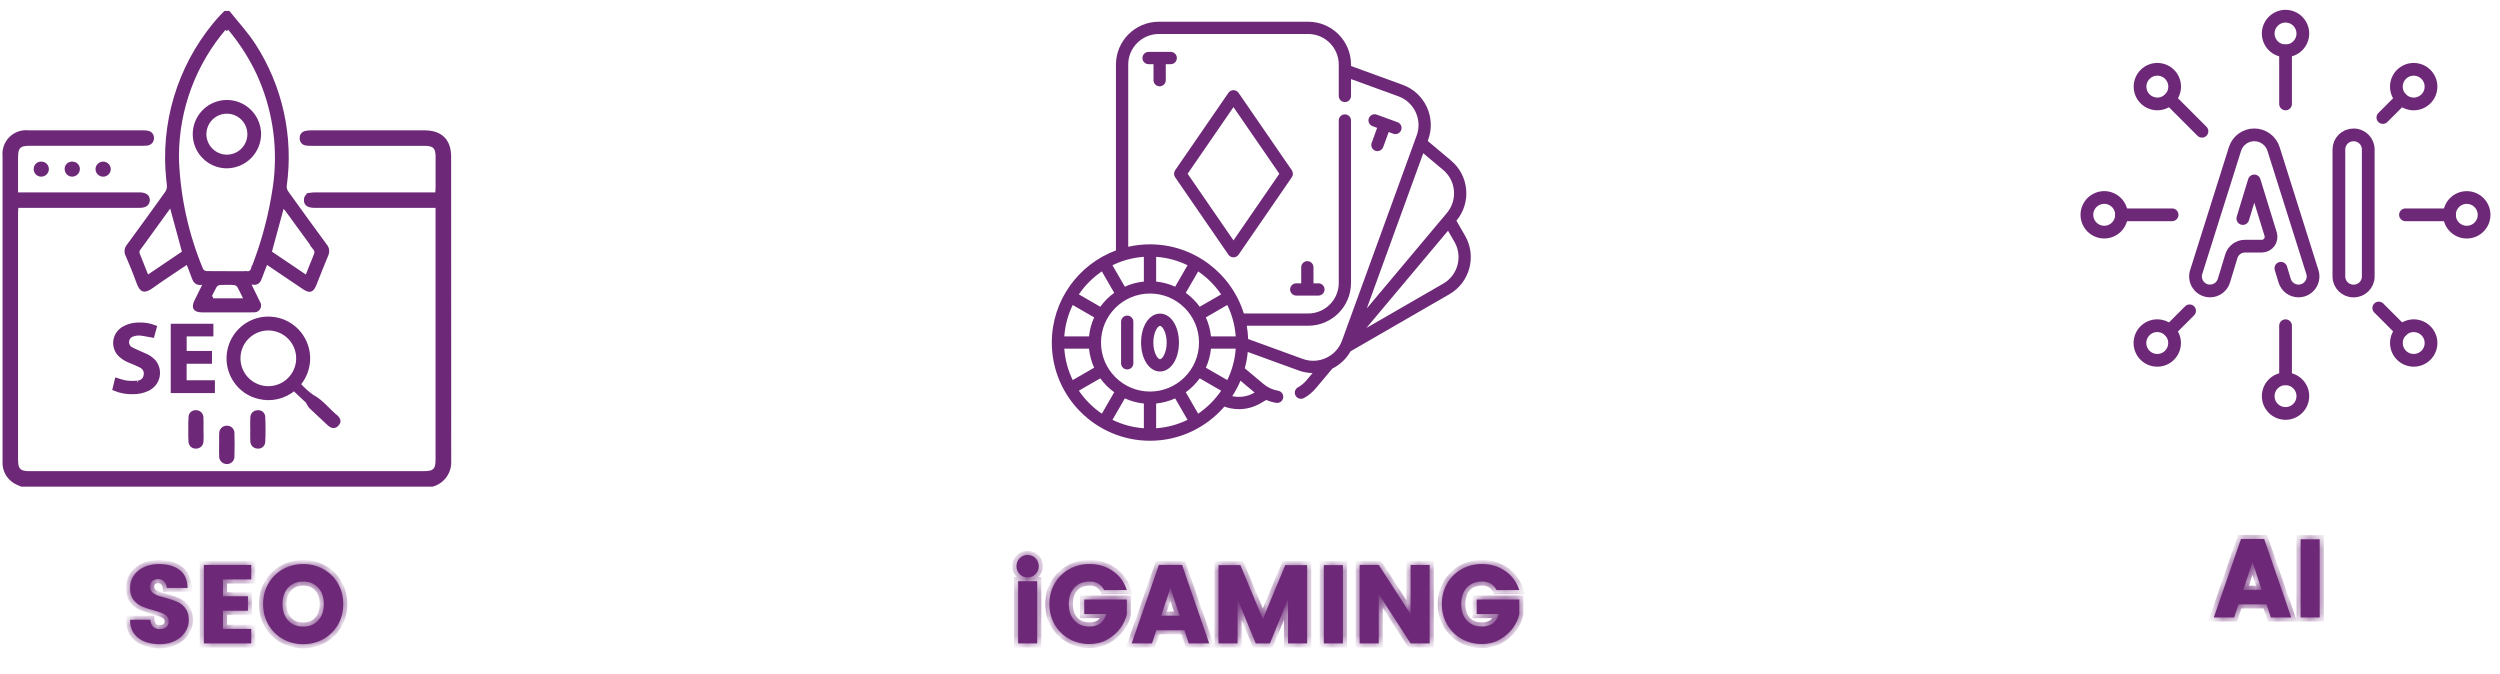 <svg width="230" height="62" viewBox="0 0 230 62" fill="none" xmlns="http://www.w3.org/2000/svg">
<path d="M134.788 21.688L133.99 20.305C134.66 19.501 134.979 18.485 134.888 17.442C134.796 16.394 134.302 15.445 133.496 14.769L131.352 12.969L131.395 12.85C131.755 11.861 131.708 10.792 131.264 9.838C130.819 8.885 130.03 8.162 129.041 7.802L124.294 6.074V5.939C124.294 3.767 122.527 2 120.356 2H106.606C104.434 2 102.667 3.767 102.667 5.939V23.039C99.225 24.316 96.766 27.633 96.766 31.514C96.766 36.495 100.819 40.549 105.801 40.549C108.532 40.549 110.984 39.33 112.642 37.408C113.076 37.565 113.528 37.643 113.98 37.643C114.66 37.643 115.339 37.466 115.947 37.114L116.497 36.796C116.787 36.92 117.091 37.01 117.404 37.062C117.435 37.067 117.466 37.069 117.496 37.069C117.768 37.069 118.007 36.873 118.053 36.596C118.104 36.289 117.895 35.998 117.587 35.947C117.095 35.866 116.63 35.652 116.244 35.329L114.52 33.882C114.652 33.396 114.745 32.895 114.794 32.38L119.475 34.084C119.898 34.238 120.331 34.313 120.757 34.32L120.202 34.982C119.979 35.248 119.714 35.467 119.413 35.633C119.14 35.785 119.042 36.129 119.193 36.401C119.296 36.587 119.489 36.692 119.688 36.692C119.78 36.692 119.874 36.669 119.961 36.621C120.383 36.387 120.755 36.08 121.067 35.708L122.581 33.904C123.269 33.56 123.859 33.017 124.252 32.319L133.347 27.068C135.227 25.982 135.873 23.568 134.788 21.688ZM132.77 15.634C133.345 16.116 133.698 16.793 133.763 17.541C133.828 18.288 133.599 19.016 133.116 19.59L125.745 28.375L130.94 14.099L132.77 15.634ZM112.911 34.967L110.939 33.829C111.185 33.285 111.349 32.697 111.41 32.078H113.686C113.613 33.108 113.342 34.083 112.911 34.967ZM105.235 37.123V39.399C104.206 39.326 103.231 39.055 102.347 38.624L103.485 36.652C104.029 36.898 104.617 37.062 105.235 37.123ZM106.365 37.123C106.983 37.062 107.572 36.898 108.115 36.653L109.253 38.624C108.37 39.055 107.394 39.326 106.365 39.399V37.123ZM105.801 36.022C103.314 36.022 101.292 34 101.292 31.514C101.292 29.027 103.314 27.005 105.801 27.005C108.287 27.005 110.309 29.027 110.309 31.514C110.309 34 108.287 36.022 105.801 36.022ZM100.191 30.949H97.915C97.989 29.92 98.259 28.944 98.69 28.061L100.662 29.199C100.416 29.742 100.253 30.331 100.191 30.949ZM100.191 32.078C100.253 32.696 100.416 33.285 100.662 33.828L98.69 34.966C98.259 34.083 97.989 33.107 97.916 32.078H100.191V32.078ZM111.41 30.949C111.348 30.331 111.185 29.742 110.939 29.198L112.911 28.06C113.342 28.944 113.613 29.919 113.686 30.949H111.41ZM110.373 28.221C110.018 27.729 109.585 27.296 109.092 26.941L110.231 24.969C111.062 25.534 111.78 26.252 112.345 27.083L110.373 28.221ZM108.115 26.375C107.572 26.129 106.983 25.966 106.365 25.904V23.628C107.394 23.701 108.37 23.972 109.253 24.403L108.115 26.375ZM105.235 25.904C104.617 25.966 104.029 26.129 103.485 26.375L102.347 24.403C103.231 23.972 104.206 23.702 105.235 23.628V25.904ZM101.37 24.97L102.508 26.941C102.016 27.296 101.583 27.729 101.228 28.221L99.256 27.083C99.821 26.252 100.539 25.534 101.37 24.97ZM99.256 35.944L101.228 34.806C101.583 35.298 102.016 35.731 102.508 36.086L101.37 38.058C100.539 37.493 99.821 36.775 99.256 35.944ZM110.231 38.058L109.092 36.087C109.585 35.731 110.018 35.298 110.373 34.806L112.345 35.944C111.78 36.775 111.062 37.493 110.231 38.058ZM115.422 36.113L115.382 36.136C114.765 36.493 114.047 36.597 113.367 36.445C113.66 35.997 113.914 35.523 114.125 35.025L115.422 36.113ZM119.861 33.023L114.829 31.191C114.814 30.776 114.772 30.368 114.703 29.968H120.356C122.527 29.968 124.294 28.202 124.294 26.03V11.087C124.294 10.775 124.041 10.522 123.73 10.522C123.418 10.522 123.165 10.775 123.165 11.087V26.03C123.165 27.579 121.905 28.839 120.356 28.839H114.431C113.289 25.159 109.852 22.479 105.8 22.479C105.112 22.479 104.442 22.556 103.797 22.703V5.939C103.797 4.39 105.057 3.129 106.606 3.129H120.356C121.905 3.129 123.165 4.39 123.165 5.939V8.827C123.165 9.139 123.418 9.392 123.73 9.392C124.041 9.392 124.294 9.139 124.294 8.827V7.276L128.655 8.863C129.36 9.12 129.923 9.636 130.24 10.316C130.557 10.996 130.59 11.758 130.334 12.464L123.463 31.343C122.933 32.798 121.317 33.552 119.861 33.023ZM132.783 26.09L125.711 30.172L133.218 21.226L133.81 22.252C134.584 23.594 134.123 25.315 132.783 26.09Z" fill="#6D2978"/>
<path d="M118.849 15.665L113.946 8.539C113.84 8.385 113.666 8.294 113.48 8.294C113.294 8.294 113.12 8.385 113.015 8.539L108.111 15.665C107.979 15.858 107.979 16.113 108.111 16.306L113.015 23.433C113.12 23.586 113.294 23.677 113.48 23.677C113.666 23.677 113.84 23.586 113.946 23.433L118.849 16.306C118.982 16.113 118.982 15.858 118.849 15.665ZM113.48 22.116L109.262 15.986L113.48 9.855L117.699 15.986L113.48 22.116Z" fill="#6D2978"/>
<path d="M128.572 11.242L127.614 10.894C127.614 10.894 127.614 10.894 127.614 10.893C127.614 10.893 127.614 10.893 127.614 10.893L126.656 10.545C126.363 10.438 126.039 10.589 125.933 10.883C125.826 11.176 125.977 11.5 126.27 11.606L126.697 11.762L126.193 13.146C126.086 13.44 126.238 13.764 126.531 13.87C126.594 13.893 126.66 13.905 126.724 13.905C126.954 13.905 127.171 13.762 127.254 13.533L127.759 12.148L128.186 12.303C128.249 12.326 128.315 12.338 128.379 12.338C128.609 12.338 128.826 12.195 128.909 11.966C129.016 11.673 128.865 11.349 128.572 11.242Z" fill="#6D2978"/>
<path d="M108.271 5.339C108.271 5.027 108.019 4.774 107.707 4.774H105.668C105.356 4.774 105.104 5.027 105.104 5.339C105.104 5.651 105.356 5.904 105.668 5.904H106.123V7.378C106.123 7.689 106.375 7.942 106.687 7.942C106.999 7.942 107.252 7.689 107.252 7.378V5.904H107.707C108.019 5.904 108.271 5.651 108.271 5.339Z" fill="#6D2978"/>
<path d="M121.294 26.064H120.84V24.59C120.84 24.278 120.587 24.025 120.275 24.025C119.963 24.025 119.711 24.278 119.711 24.59V26.064H119.256C118.944 26.064 118.691 26.317 118.691 26.628C118.691 26.94 118.944 27.193 119.256 27.193H121.294C121.606 27.193 121.859 26.94 121.859 26.628C121.859 26.317 121.606 26.064 121.294 26.064Z" fill="#6D2978"/>
<path d="M103.703 29.033C103.391 29.033 103.139 29.286 103.139 29.598V33.426C103.139 33.737 103.391 33.99 103.703 33.99C104.015 33.99 104.268 33.737 104.268 33.426V29.598C104.268 29.286 104.015 29.033 103.703 29.033Z" fill="#6D2978"/>
<path d="M106.721 28.852C105.728 28.852 104.979 29.997 104.979 31.515C104.979 33.032 105.728 34.177 106.721 34.177C107.714 34.177 108.463 33.032 108.463 31.515C108.463 29.997 107.714 28.852 106.721 28.852ZM106.721 33.048C106.51 33.048 106.108 32.451 106.108 31.515C106.108 30.579 106.51 29.982 106.721 29.982C106.931 29.982 107.334 30.579 107.334 31.515C107.334 32.451 106.931 33.048 106.721 33.048Z" fill="#6D2978"/>
<mask id="path-8-inside-1_9043_42936" fill="white">
<path d="M93.515 52.094C93.515 51.8 93.615 51.554 93.813 51.356C94.011 51.158 94.254 51.059 94.541 51.059C94.828 51.059 95.07 51.158 95.269 51.356C95.467 51.554 95.566 51.8 95.566 52.094C95.566 52.381 95.467 52.624 95.269 52.822C95.07 53.02 94.828 53.12 94.541 53.12C94.254 53.12 94.011 53.02 93.813 52.822C93.615 52.624 93.515 52.381 93.515 52.094ZM95.422 53.468V59.19H93.669V53.468H95.422ZM100.234 51.889C101.034 51.889 101.745 52.101 102.367 52.525C102.989 52.949 103.423 53.536 103.669 54.288H101.577C101.434 54.008 101.253 53.806 101.034 53.684C100.815 53.56 100.549 53.499 100.234 53.499C99.653 53.499 99.188 53.687 98.84 54.063C98.498 54.439 98.327 54.941 98.327 55.57C98.327 56.199 98.498 56.701 98.84 57.077C99.188 57.453 99.653 57.641 100.234 57.641C100.651 57.641 100.99 57.539 101.249 57.334C101.516 57.122 101.694 56.842 101.782 56.493H99.752V55.16H103.669V56.493C103.587 56.923 103.392 57.351 103.085 57.775C102.777 58.198 102.377 58.55 101.885 58.831C101.393 59.111 100.843 59.251 100.234 59.251C99.558 59.251 98.936 59.094 98.368 58.779C97.808 58.465 97.363 58.027 97.035 57.467C96.707 56.906 96.543 56.274 96.543 55.57C96.543 54.866 96.707 54.234 97.035 53.673C97.363 53.113 97.808 52.675 98.368 52.361C98.936 52.046 99.558 51.889 100.234 51.889ZM108.967 57.98H106.383L105.983 59.19H104.117L106.619 51.971H108.751L111.243 59.19H109.366L108.967 57.98ZM108.526 56.647L107.675 54.083L106.824 56.647H108.526ZM120.254 51.992V59.19H118.501V55.129L116.83 59.19H115.528L113.856 55.129V59.19H112.103V51.992H114.113L116.184 56.954L118.245 51.992H120.254ZM123.549 51.992V59.19H121.795V51.992H123.549ZM131.529 59.19H129.775L126.843 54.647V59.19H125.09V51.971H126.843L129.775 56.513V51.971H131.529V59.19ZM136.341 51.889C137.14 51.889 137.851 52.101 138.473 52.525C139.095 52.949 139.529 53.536 139.776 54.288H137.684C137.54 54.008 137.359 53.806 137.14 53.684C136.922 53.56 136.655 53.499 136.341 53.499C135.76 53.499 135.295 53.687 134.946 54.063C134.604 54.439 134.434 54.941 134.434 55.57C134.434 56.199 134.604 56.701 134.946 57.077C135.295 57.453 135.76 57.641 136.341 57.641C136.758 57.641 137.096 57.539 137.356 57.334C137.622 57.122 137.8 56.842 137.889 56.493H135.859V55.16H139.776V56.493C139.693 56.923 139.499 57.351 139.191 57.775C138.883 58.198 138.484 58.55 137.991 58.831C137.499 59.111 136.949 59.251 136.341 59.251C135.664 59.251 135.042 59.094 134.475 58.779C133.914 58.465 133.47 58.027 133.142 57.467C132.814 56.906 132.65 56.274 132.65 55.57C132.65 54.866 132.814 54.234 133.142 53.673C133.47 53.113 133.914 52.675 134.475 52.361C135.042 52.046 135.664 51.889 136.341 51.889Z"/>
</mask>
<path d="M93.515 52.094C93.515 51.8 93.615 51.554 93.813 51.356C94.011 51.158 94.254 51.059 94.541 51.059C94.828 51.059 95.07 51.158 95.269 51.356C95.467 51.554 95.566 51.8 95.566 52.094C95.566 52.381 95.467 52.624 95.269 52.822C95.07 53.02 94.828 53.12 94.541 53.12C94.254 53.12 94.011 53.02 93.813 52.822C93.615 52.624 93.515 52.381 93.515 52.094ZM95.422 53.468V59.19H93.669V53.468H95.422ZM100.234 51.889C101.034 51.889 101.745 52.101 102.367 52.525C102.989 52.949 103.423 53.536 103.669 54.288H101.577C101.434 54.008 101.253 53.806 101.034 53.684C100.815 53.56 100.549 53.499 100.234 53.499C99.653 53.499 99.188 53.687 98.84 54.063C98.498 54.439 98.327 54.941 98.327 55.57C98.327 56.199 98.498 56.701 98.84 57.077C99.188 57.453 99.653 57.641 100.234 57.641C100.651 57.641 100.99 57.539 101.249 57.334C101.516 57.122 101.694 56.842 101.782 56.493H99.752V55.16H103.669V56.493C103.587 56.923 103.392 57.351 103.085 57.775C102.777 58.198 102.377 58.55 101.885 58.831C101.393 59.111 100.843 59.251 100.234 59.251C99.558 59.251 98.936 59.094 98.368 58.779C97.808 58.465 97.363 58.027 97.035 57.467C96.707 56.906 96.543 56.274 96.543 55.57C96.543 54.866 96.707 54.234 97.035 53.673C97.363 53.113 97.808 52.675 98.368 52.361C98.936 52.046 99.558 51.889 100.234 51.889ZM108.967 57.98H106.383L105.983 59.19H104.117L106.619 51.971H108.751L111.243 59.19H109.366L108.967 57.98ZM108.526 56.647L107.675 54.083L106.824 56.647H108.526ZM120.254 51.992V59.19H118.501V55.129L116.83 59.19H115.528L113.856 55.129V59.19H112.103V51.992H114.113L116.184 56.954L118.245 51.992H120.254ZM123.549 51.992V59.19H121.795V51.992H123.549ZM131.529 59.19H129.775L126.843 54.647V59.19H125.09V51.971H126.843L129.775 56.513V51.971H131.529V59.19ZM136.341 51.889C137.14 51.889 137.851 52.101 138.473 52.525C139.095 52.949 139.529 53.536 139.776 54.288H137.684C137.54 54.008 137.359 53.806 137.14 53.684C136.922 53.56 136.655 53.499 136.341 53.499C135.76 53.499 135.295 53.687 134.946 54.063C134.604 54.439 134.434 54.941 134.434 55.57C134.434 56.199 134.604 56.701 134.946 57.077C135.295 57.453 135.76 57.641 136.341 57.641C136.758 57.641 137.096 57.539 137.356 57.334C137.622 57.122 137.8 56.842 137.889 56.493H135.859V55.16H139.776V56.493C139.693 56.923 139.499 57.351 139.191 57.775C138.883 58.198 138.484 58.55 137.991 58.831C137.499 59.111 136.949 59.251 136.341 59.251C135.664 59.251 135.042 59.094 134.475 58.779C133.914 58.465 133.47 58.027 133.142 57.467C132.814 56.906 132.65 56.274 132.65 55.57C132.65 54.866 132.814 54.234 133.142 53.673C133.47 53.113 133.914 52.675 134.475 52.361C135.042 52.046 135.664 51.889 136.341 51.889Z" fill="#6D2978"/>
<path d="M93.813 51.356L93.545 51.089L93.545 51.089L93.813 51.356ZM95.269 51.356L95.536 51.089L95.536 51.089L95.269 51.356ZM95.269 52.822L95.001 52.555L95.001 52.555L95.269 52.822ZM93.813 52.822L94.08 52.555L94.08 52.555L93.813 52.822ZM95.422 53.468H95.801V53.09H95.422V53.468ZM95.422 59.19V59.568H95.801V59.19H95.422ZM93.669 59.19H93.291V59.568H93.669V59.19ZM93.669 53.468V53.09H93.291V53.468H93.669ZM93.894 52.094C93.894 51.895 93.957 51.747 94.08 51.623L93.545 51.089C93.272 51.361 93.137 51.705 93.137 52.094H93.894ZM94.08 51.623C94.206 51.498 94.351 51.437 94.541 51.437V50.681C94.156 50.681 93.816 50.818 93.545 51.089L94.08 51.623ZM94.541 51.437C94.73 51.437 94.876 51.498 95.001 51.623L95.536 51.089C95.265 50.818 94.925 50.681 94.541 50.681V51.437ZM95.001 51.623C95.125 51.747 95.188 51.895 95.188 52.094H95.944C95.944 51.705 95.809 51.361 95.536 51.089L95.001 51.623ZM95.188 52.094C95.188 52.284 95.127 52.429 95.001 52.555L95.536 53.09C95.807 52.819 95.944 52.479 95.944 52.094H95.188ZM95.001 52.555C94.876 52.68 94.73 52.741 94.541 52.741V53.498C94.925 53.498 95.265 53.361 95.536 53.09L95.001 52.555ZM94.541 52.741C94.351 52.741 94.206 52.68 94.08 52.555L93.545 53.09C93.816 53.361 94.156 53.498 94.541 53.498V52.741ZM94.08 52.555C93.955 52.429 93.894 52.284 93.894 52.094H93.137C93.137 52.479 93.274 52.819 93.545 53.09L94.08 52.555ZM95.044 53.468V59.19H95.801V53.468H95.044ZM95.422 58.811H93.669V59.568H95.422V58.811ZM94.047 59.19V53.468H93.291V59.19H94.047ZM93.669 53.846H95.422V53.09H93.669V53.846ZM102.367 52.525L102.58 52.212V52.212L102.367 52.525ZM103.669 54.288V54.666H104.191L104.028 54.171L103.669 54.288ZM101.577 54.288L101.241 54.461L101.346 54.666H101.577V54.288ZM101.034 53.684L100.849 54.013L101.034 53.684ZM98.84 54.063L98.562 53.806L98.56 53.809L98.84 54.063ZM98.84 57.077L98.56 57.332L98.562 57.334L98.84 57.077ZM101.249 57.334L101.484 57.63L101.485 57.63L101.249 57.334ZM101.782 56.493L102.149 56.586L102.269 56.115H101.782V56.493ZM99.752 56.493H99.374V56.871H99.752V56.493ZM99.752 55.16V54.782H99.374V55.16H99.752ZM103.669 55.16H104.047V54.782H103.669V55.16ZM103.669 56.493L104.041 56.564L104.047 56.529V56.493H103.669ZM103.085 57.775L103.391 57.997H103.391L103.085 57.775ZM101.885 58.831L101.698 58.502L101.885 58.831ZM98.368 58.779L98.183 59.109L98.185 59.11L98.368 58.779ZM97.035 57.467L97.362 57.276L97.035 57.467ZM97.035 53.673L96.709 53.482V53.482L97.035 53.673ZM98.368 52.361L98.185 52.03L98.183 52.031L98.368 52.361ZM100.234 52.267C100.963 52.267 101.599 52.459 102.154 52.837L102.58 52.212C101.891 51.743 101.105 51.511 100.234 51.511V52.267ZM102.154 52.837C102.703 53.212 103.088 53.729 103.31 54.406L104.028 54.171C103.758 53.344 103.275 52.686 102.58 52.212L102.154 52.837ZM103.669 53.91H101.577V54.666H103.669V53.91ZM101.914 54.116C101.745 53.786 101.518 53.522 101.219 53.354L100.849 54.013C100.988 54.091 101.123 54.23 101.241 54.461L101.914 54.116ZM101.219 53.354C100.931 53.192 100.597 53.121 100.234 53.121V53.877C100.5 53.877 100.699 53.929 100.849 54.013L101.219 53.354ZM100.234 53.121C99.564 53.121 98.993 53.342 98.562 53.806L99.117 54.32C99.384 54.032 99.743 53.877 100.234 53.877V53.121ZM98.56 53.809C98.141 54.27 97.949 54.87 97.949 55.57H98.705C98.705 55.012 98.855 54.608 99.12 54.317L98.56 53.809ZM97.949 55.57C97.949 56.27 98.141 56.871 98.56 57.332L99.12 56.823C98.855 56.532 98.705 56.128 98.705 55.57H97.949ZM98.562 57.334C98.993 57.798 99.564 58.019 100.234 58.019V57.263C99.743 57.263 99.384 57.108 99.117 56.82L98.562 57.334ZM100.234 58.019C100.714 58.019 101.141 57.901 101.484 57.63L101.015 57.037C100.838 57.177 100.589 57.263 100.234 57.263V58.019ZM101.485 57.63C101.82 57.363 102.041 57.01 102.149 56.586L101.416 56.4C101.346 56.673 101.212 56.88 101.014 57.038L101.485 57.63ZM101.782 56.115H99.752V56.871H101.782V56.115ZM100.13 56.493V55.16H99.374V56.493H100.13ZM99.752 55.538H103.669V54.782H99.752V55.538ZM103.291 55.16V56.493H104.047V55.16H103.291ZM103.298 56.422C103.228 56.788 103.06 57.165 102.779 57.552L103.391 57.997C103.725 57.536 103.946 57.059 104.041 56.564L103.298 56.422ZM102.779 57.552C102.505 57.929 102.147 58.246 101.698 58.502L102.072 59.159C102.607 58.855 103.049 58.467 103.391 57.997L102.779 57.552ZM101.698 58.502C101.267 58.747 100.782 58.873 100.234 58.873V59.629C100.903 59.629 101.519 59.474 102.072 59.159L101.698 58.502ZM100.234 58.873C99.619 58.873 99.06 58.731 98.552 58.449L98.185 59.11C98.811 59.457 99.496 59.629 100.234 59.629V58.873ZM98.553 58.45C98.052 58.168 97.656 57.779 97.362 57.276L96.709 57.658C97.071 58.276 97.563 58.761 98.183 59.109L98.553 58.45ZM97.362 57.276C97.07 56.778 96.921 56.213 96.921 55.57H96.165C96.165 56.335 96.344 57.035 96.709 57.658L97.362 57.276ZM96.921 55.57C96.921 54.927 97.07 54.362 97.362 53.864L96.709 53.482C96.344 54.105 96.165 54.805 96.165 55.57H96.921ZM97.362 53.864C97.656 53.361 98.052 52.972 98.553 52.691L98.183 52.031C97.563 52.379 97.071 52.864 96.709 53.482L97.362 53.864ZM98.552 52.692C99.06 52.41 99.619 52.267 100.234 52.267V51.511C99.496 51.511 98.811 51.683 98.185 52.03L98.552 52.692ZM108.967 57.98L109.326 57.861L109.24 57.602H108.967V57.98ZM106.383 57.98V57.602H106.11L106.024 57.861L106.383 57.98ZM105.983 59.19V59.568H106.256L106.342 59.308L105.983 59.19ZM104.117 59.19L103.76 59.066L103.586 59.568H104.117V59.19ZM106.619 51.971V51.593H106.349L106.261 51.847L106.619 51.971ZM108.751 51.971L109.109 51.848L109.021 51.593H108.751V51.971ZM111.243 59.19V59.568H111.773L111.6 59.066L111.243 59.19ZM109.366 59.19L109.007 59.308L109.093 59.568H109.366V59.19ZM108.526 56.647V57.025H109.05L108.885 56.528L108.526 56.647ZM107.675 54.083L108.034 53.964L107.675 52.883L107.316 53.964L107.675 54.083ZM106.824 56.647L106.465 56.528L106.3 57.025H106.824V56.647ZM108.967 57.602H106.383V58.358H108.967V57.602ZM106.024 57.861L105.624 59.071L106.342 59.308L106.742 58.098L106.024 57.861ZM105.983 58.811H104.117V59.568H105.983V58.811ZM104.474 59.313L106.976 52.095L106.261 51.847L103.76 59.066L104.474 59.313ZM106.619 52.349H108.751V51.593H106.619V52.349ZM108.394 52.095L110.885 59.313L111.6 59.066L109.109 51.848L108.394 52.095ZM111.243 58.811H109.366V59.568H111.243V58.811ZM109.725 59.071L109.326 57.861L108.608 58.098L109.007 59.308L109.725 59.071ZM108.885 56.528L108.034 53.964L107.316 54.203L108.167 56.766L108.885 56.528ZM107.316 53.964L106.465 56.528L107.183 56.766L108.034 54.203L107.316 53.964ZM106.824 57.025H108.526V56.269H106.824V57.025ZM120.254 51.992H120.632V51.614H120.254V51.992ZM120.254 59.19V59.568H120.632V59.19H120.254ZM118.501 59.19H118.123V59.568H118.501V59.19ZM118.501 55.129H118.879L118.151 54.985L118.501 55.129ZM116.83 59.19V59.568H117.083L117.179 59.333L116.83 59.19ZM115.528 59.19L115.178 59.333L115.274 59.568H115.528V59.19ZM113.856 55.129L114.206 54.985L113.478 55.129H113.856ZM113.856 59.19V59.568H114.234V59.19H113.856ZM112.103 59.19H111.725V59.568H112.103V59.19ZM112.103 51.992V51.614H111.725V51.992H112.103ZM114.113 51.992L114.462 51.846L114.364 51.614H114.113V51.992ZM116.184 56.954L115.835 57.1L116.185 57.938L116.533 57.099L116.184 56.954ZM118.245 51.992V51.614H117.992L117.895 51.847L118.245 51.992ZM119.876 51.992V59.19H120.632V51.992H119.876ZM120.254 58.811H118.501V59.568H120.254V58.811ZM118.879 59.19V55.129H118.123V59.19H118.879ZM118.151 54.985L116.48 59.045L117.179 59.333L118.851 55.273L118.151 54.985ZM116.83 58.811H115.528V59.568H116.83V58.811ZM115.877 59.045L114.206 54.985L113.507 55.273L115.178 59.333L115.877 59.045ZM113.478 55.129V59.19H114.234V55.129H113.478ZM113.856 58.811H112.103V59.568H113.856V58.811ZM112.481 59.19V51.992H111.725V59.19H112.481ZM112.103 52.37H114.113V51.614H112.103V52.37ZM113.764 52.137L115.835 57.1L116.533 56.809L114.462 51.846L113.764 52.137ZM116.533 57.099L118.594 52.137L117.895 51.847L115.835 56.809L116.533 57.099ZM118.245 52.37H120.254V51.614H118.245V52.37ZM123.549 51.992H123.927V51.614H123.549V51.992ZM123.549 59.19V59.568H123.927V59.19H123.549ZM121.795 59.19H121.417V59.568H121.795V59.19ZM121.795 51.992V51.614H121.417V51.992H121.795ZM123.171 51.992V59.19H123.927V51.992H123.171ZM123.549 58.811H121.795V59.568H123.549V58.811ZM122.174 59.19V51.992H121.417V59.19H122.174ZM121.795 52.37H123.549V51.614H121.795V52.37ZM131.529 59.19V59.568H131.907V59.19H131.529ZM129.775 59.19L129.458 59.395L129.569 59.568H129.775V59.19ZM126.843 54.647L127.161 54.442L126.465 53.364V54.647H126.843ZM126.843 59.19V59.568H127.221V59.19H126.843ZM125.09 59.19H124.712V59.568H125.09V59.19ZM125.09 51.971V51.593H124.712V51.971H125.09ZM126.843 51.971L127.161 51.766L127.049 51.593H126.843V51.971ZM129.775 56.513L129.458 56.718L130.153 57.796V56.513H129.775ZM129.775 51.971V51.593H129.397V51.971H129.775ZM131.529 51.971H131.907V51.593H131.529V51.971ZM131.529 58.811H129.775V59.568H131.529V58.811ZM130.093 58.984L127.161 54.442L126.525 54.852L129.458 59.395L130.093 58.984ZM126.465 54.647V59.19H127.221V54.647H126.465ZM126.843 58.811H125.09V59.568H126.843V58.811ZM125.468 59.19V51.971H124.712V59.19H125.468ZM125.09 52.349H126.843V51.593H125.09V52.349ZM126.525 52.176L129.458 56.718L130.093 56.308L127.161 51.766L126.525 52.176ZM130.153 56.513V51.971H129.397V56.513H130.153ZM129.775 52.349H131.529V51.593H129.775V52.349ZM131.151 51.971V59.19H131.907V51.971H131.151ZM138.473 52.525L138.686 52.212V52.212L138.473 52.525ZM139.776 54.288V54.666H140.297L140.135 54.171L139.776 54.288ZM137.684 54.288L137.347 54.461L137.453 54.666H137.684V54.288ZM137.14 53.684L136.955 54.013L137.14 53.684ZM134.946 54.063L134.669 53.806L134.666 53.809L134.946 54.063ZM134.946 57.077L134.666 57.332L134.669 57.334L134.946 57.077ZM137.356 57.334L137.59 57.63L137.591 57.63L137.356 57.334ZM137.889 56.493L138.255 56.586L138.376 56.115H137.889V56.493ZM135.859 56.493H135.481V56.871H135.859V56.493ZM135.859 55.16V54.782H135.481V55.16H135.859ZM139.776 55.16H140.154V54.782H139.776V55.16ZM139.776 56.493L140.147 56.564L140.154 56.529V56.493H139.776ZM139.191 57.775L139.497 57.997L139.191 57.775ZM137.991 58.831L137.804 58.502L137.991 58.831ZM134.475 58.779L134.29 59.109L134.291 59.11L134.475 58.779ZM133.142 57.467L133.468 57.276L133.142 57.467ZM133.142 53.673L132.815 53.482V53.482L133.142 53.673ZM134.475 52.361L134.291 52.03L134.29 52.031L134.475 52.361ZM136.341 52.267C137.069 52.267 137.705 52.459 138.26 52.837L138.686 52.212C137.997 51.743 137.211 51.511 136.341 51.511V52.267ZM138.26 52.837C138.81 53.212 139.195 53.729 139.416 54.406L140.135 54.171C139.864 53.344 139.381 52.686 138.686 52.212L138.26 52.837ZM139.776 53.91H137.684V54.666H139.776V53.91ZM138.02 54.116C137.852 53.786 137.624 53.522 137.326 53.354L136.955 54.013C137.094 54.091 137.229 54.23 137.347 54.461L138.02 54.116ZM137.326 53.354C137.038 53.192 136.704 53.121 136.341 53.121V53.877C136.606 53.877 136.806 53.929 136.955 54.013L137.326 53.354ZM136.341 53.121C135.67 53.121 135.099 53.342 134.669 53.806L135.224 54.32C135.491 54.032 135.849 53.877 136.341 53.877V53.121ZM134.666 53.809C134.247 54.27 134.055 54.87 134.055 55.57H134.812C134.812 55.012 134.962 54.608 135.226 54.317L134.666 53.809ZM134.055 55.57C134.055 56.27 134.247 56.871 134.666 57.332L135.226 56.823C134.962 56.532 134.812 56.128 134.812 55.57H134.055ZM134.669 57.334C135.099 57.798 135.67 58.019 136.341 58.019V57.263C135.849 57.263 135.491 57.108 135.224 56.82L134.669 57.334ZM136.341 58.019C136.82 58.019 137.248 57.901 137.59 57.63L137.121 57.037C136.944 57.177 136.695 57.263 136.341 57.263V58.019ZM137.591 57.63C137.926 57.363 138.147 57.01 138.255 56.586L137.523 56.4C137.453 56.673 137.319 56.88 137.12 57.038L137.591 57.63ZM137.889 56.115H135.859V56.871H137.889V56.115ZM136.237 56.493V55.16H135.481V56.493H136.237ZM135.859 55.538H139.776V54.782H135.859V55.538ZM139.397 55.16V56.493H140.154V55.16H139.397ZM139.404 56.422C139.334 56.788 139.166 57.165 138.885 57.552L139.497 57.997C139.831 57.536 140.053 57.059 140.147 56.564L139.404 56.422ZM138.885 57.552C138.612 57.929 138.254 58.246 137.804 58.502L138.179 59.159C138.714 58.855 139.155 58.467 139.497 57.997L138.885 57.552ZM137.804 58.502C137.373 58.747 136.888 58.873 136.341 58.873V59.629C137.01 59.629 137.625 59.474 138.179 59.159L137.804 58.502ZM136.341 58.873C135.725 58.873 135.167 58.731 134.658 58.449L134.291 59.11C134.917 59.457 135.603 59.629 136.341 59.629V58.873ZM134.66 58.45C134.158 58.168 133.763 57.779 133.468 57.276L132.815 57.658C133.177 58.276 133.67 58.761 134.29 59.109L134.66 58.45ZM133.468 57.276C133.177 56.778 133.028 56.213 133.028 55.57H132.271C132.271 56.335 132.451 57.035 132.815 57.658L133.468 57.276ZM133.028 55.57C133.028 54.927 133.177 54.362 133.468 53.864L132.815 53.482C132.451 54.105 132.271 54.805 132.271 55.57H133.028ZM133.468 53.864C133.763 53.361 134.158 52.972 134.66 52.691L134.29 52.031C133.67 52.379 133.177 52.864 132.815 53.482L133.468 53.864ZM134.658 52.692C135.167 52.41 135.725 52.267 136.341 52.267V51.511C135.603 51.511 134.917 51.683 134.291 52.03L134.658 52.692Z" fill="#6D2978" mask="url(#path-8-inside-1_9043_42936)"/>
<path d="M210.882 4.554C211.694 4.215 212.078 3.283 211.739 2.471C211.401 1.658 210.468 1.275 209.656 1.613C208.844 1.952 208.46 2.884 208.799 3.697C209.137 4.509 210.07 4.893 210.882 4.554Z" stroke="#6D2978" stroke-width="1.172" stroke-linecap="round" stroke-linejoin="round"/>
<path d="M199.602 6.843C200.224 7.464 200.224 8.473 199.602 9.094C198.981 9.716 197.972 9.716 197.351 9.094C196.729 8.473 196.729 7.464 197.351 6.843C197.972 6.221 198.981 6.221 199.602 6.843Z" stroke="#6D2978" stroke-width="1.172" stroke-linecap="round" stroke-linejoin="round"/>
<path d="M199.604 9.097L202.581 12.075" stroke="#6D2978" stroke-width="1.172" stroke-linecap="round" stroke-linejoin="round"/>
<path d="M194.182 21.24C194.999 20.912 195.394 19.984 195.066 19.167C194.738 18.351 193.81 17.955 192.994 18.284C192.177 18.612 191.782 19.54 192.11 20.356C192.438 21.172 193.366 21.568 194.182 21.24Z" stroke="#6D2978" stroke-width="1.172" stroke-linecap="round" stroke-linejoin="round"/>
<path d="M195.186 19.762H199.834" stroke="#6D2978" stroke-width="1.172" stroke-linecap="round" stroke-linejoin="round"/>
<path d="M198.468 33.15C199.348 33.15 200.061 32.437 200.061 31.557C200.061 30.677 199.348 29.964 198.468 29.964C197.588 29.964 196.875 30.677 196.875 31.557C196.875 32.437 197.588 33.15 198.468 33.15Z" stroke="#6D2978" stroke-width="1.172" stroke-linecap="round" stroke-linejoin="round"/>
<path d="M199.604 30.434L201.443 28.595" stroke="#6D2978" stroke-width="1.172" stroke-linecap="round" stroke-linejoin="round"/>
<path d="M210.269 38.037C211.149 38.037 211.862 37.323 211.862 36.444C211.862 35.564 211.149 34.85 210.269 34.85C209.389 34.85 208.676 35.564 208.676 36.444C208.676 37.323 209.389 38.037 210.269 38.037Z" stroke="#6D2978" stroke-width="1.172" stroke-linecap="round" stroke-linejoin="round"/>
<path d="M220.937 32.683C220.315 32.062 220.315 31.053 220.937 30.432C221.558 29.811 222.567 29.811 223.188 30.432C223.81 31.053 223.81 32.062 223.188 32.683C222.567 33.305 221.558 33.305 220.937 32.683Z" stroke="#6D2978" stroke-width="1.172" stroke-linecap="round" stroke-linejoin="round"/>
<path d="M220.94 30.431L218.846 28.337" stroke="#6D2978" stroke-width="1.172" stroke-linecap="round" stroke-linejoin="round"/>
<path d="M226.943 21.357C227.823 21.357 228.536 20.644 228.536 19.764C228.536 18.884 227.823 18.171 226.943 18.171C226.063 18.171 225.35 18.884 225.35 19.764C225.35 20.644 226.063 21.357 226.943 21.357Z" stroke="#6D2978" stroke-width="1.172" stroke-linecap="round" stroke-linejoin="round"/>
<path d="M225.355 19.762H221.303" stroke="#6D2978" stroke-width="1.172" stroke-linecap="round" stroke-linejoin="round"/>
<path d="M222.06 9.563C222.94 9.563 223.653 8.85 223.653 7.97C223.653 7.09 222.94 6.377 222.06 6.377C221.18 6.377 220.467 7.09 220.467 7.97C220.467 8.85 221.18 9.563 222.06 9.563Z" stroke="#6D2978" stroke-width="1.172" stroke-linecap="round" stroke-linejoin="round"/>
<path d="M220.936 9.097L219.223 10.811" stroke="#6D2978" stroke-width="1.172" stroke-linecap="round" stroke-linejoin="round"/>
<path d="M210.271 34.851V29.966" stroke="#6D2978" stroke-width="1.172" stroke-linecap="round" stroke-linejoin="round"/>
<path d="M210.271 9.562V4.677" stroke="#6D2978" stroke-width="1.172" stroke-linecap="round" stroke-linejoin="round"/>
<path d="M216.542 12.411H216.514C215.776 12.411 215.178 13.009 215.178 13.747V25.435C215.178 26.174 215.776 26.772 216.514 26.772H216.542C217.281 26.772 217.879 26.174 217.879 25.435V13.747C217.879 13.009 217.281 12.411 216.542 12.411Z" stroke="#6D2978" stroke-width="1.172" stroke-linecap="round" stroke-linejoin="round"/>
<path d="M206.34 20.104L207.393 16.645L208.899 21.537C209.069 22.09 208.657 22.647 208.08 22.647H206.536C205.957 22.647 205.448 23.026 205.281 23.578L204.601 25.819C204.431 26.382 203.911 26.768 203.323 26.768C202.421 26.768 201.778 25.892 202.049 25.03L205.619 13.708C205.863 12.934 206.582 12.407 207.393 12.407C208.205 12.407 208.922 12.933 209.167 13.708L212.739 25.03C213.009 25.89 212.367 26.768 211.464 26.768C210.875 26.768 210.356 26.382 210.186 25.819L209.841 24.679" stroke="#6D2978" stroke-width="1.172" stroke-linecap="round" stroke-linejoin="round"/>
<mask id="path-28-inside-2_9043_42936" fill="white">
<path d="M208.521 55.599H205.937L205.537 56.808H203.671L206.173 49.59H208.306L210.797 56.808H208.921L208.521 55.599ZM208.08 54.266L207.229 51.702L206.378 54.266H208.08ZM213.411 49.611V56.808H211.657V49.611H213.411Z"/>
</mask>
<path d="M208.521 55.599H205.937L205.537 56.808H203.671L206.173 49.59H208.306L210.797 56.808H208.921L208.521 55.599ZM208.08 54.266L207.229 51.702L206.378 54.266H208.08ZM213.411 49.611V56.808H211.657V49.611H213.411Z" fill="#6D2978"/>
<path d="M208.521 55.599L208.88 55.48L208.794 55.22H208.521V55.599ZM205.937 55.599V55.22H205.664L205.578 55.48L205.937 55.599ZM205.537 56.808V57.187H205.811L205.896 56.927L205.537 56.808ZM203.671 56.808L203.314 56.684L203.14 57.187H203.671V56.808ZM206.173 49.59V49.212H205.904L205.816 49.466L206.173 49.59ZM208.306 49.59L208.663 49.467L208.575 49.212H208.306V49.59ZM210.797 56.808V57.187H211.328L211.155 56.685L210.797 56.808ZM208.921 56.808L208.562 56.927L208.648 57.187H208.921V56.808ZM208.08 54.266V54.644H208.604L208.439 54.146L208.08 54.266ZM207.229 51.702L207.588 51.583L207.229 50.502L206.87 51.583L207.229 51.702ZM206.378 54.266L206.019 54.146L205.854 54.644H206.378V54.266ZM208.521 55.22H205.937V55.977H208.521V55.22ZM205.578 55.48L205.178 56.69L205.896 56.927L206.296 55.717L205.578 55.48ZM205.537 56.43H203.671V57.187H205.537V56.43ZM204.029 56.932L206.53 49.714L205.816 49.466L203.314 56.684L204.029 56.932ZM206.173 49.968H208.306V49.212H206.173V49.968ZM207.948 49.714L210.44 56.932L211.155 56.685L208.663 49.467L207.948 49.714ZM210.797 56.43H208.921V57.187H210.797V56.43ZM209.28 56.69L208.88 55.48L208.162 55.717L208.562 56.927L209.28 56.69ZM208.439 54.146L207.588 51.583L206.87 51.821L207.721 54.385L208.439 54.146ZM206.87 51.583L206.019 54.146L206.737 54.385L207.588 51.821L206.87 51.583ZM206.378 54.644H208.08V53.887H206.378V54.644ZM213.411 49.611H213.789V49.233H213.411V49.611ZM213.411 56.808V57.187H213.789V56.808H213.411ZM211.657 56.808H211.279V57.187H211.657V56.808ZM211.657 49.611V49.233H211.279V49.611H211.657ZM213.033 49.611V56.808H213.789V49.611H213.033ZM213.411 56.43H211.657V57.187H213.411V56.43ZM212.036 56.808V49.611H211.279V56.808H212.036ZM211.657 49.989H213.411V49.233H211.657V49.989Z" fill="#6D2978" mask="url(#path-28-inside-2_9043_42936)"/>
<mask id="path-30-inside-3_9043_42936" fill="white">
<path d="M17.37 57.05C17.37 57.446 17.257 57.816 17.032 58.157C16.813 58.492 16.498 58.762 16.088 58.967C15.685 59.166 15.227 59.265 14.714 59.265C13.874 59.265 13.204 59.07 12.705 58.68C12.213 58.291 11.966 57.737 11.966 57.019H13.833C13.88 57.593 14.174 57.88 14.714 57.88C14.967 57.88 15.165 57.816 15.309 57.686C15.453 57.549 15.524 57.371 15.524 57.153C15.524 56.961 15.463 56.804 15.34 56.681C15.217 56.558 15.066 56.462 14.889 56.394C14.711 56.325 14.455 56.243 14.12 56.148C13.668 56.025 13.299 55.898 13.012 55.768C12.725 55.638 12.479 55.44 12.274 55.174C12.069 54.907 11.966 54.552 11.966 54.107C11.966 53.663 12.083 53.273 12.315 52.938C12.547 52.603 12.862 52.347 13.258 52.169C13.662 51.985 14.106 51.893 14.591 51.893C15.391 51.893 16.03 52.07 16.509 52.426C16.987 52.774 17.237 53.328 17.257 54.087H15.35C15.323 53.827 15.237 53.629 15.094 53.492C14.957 53.349 14.783 53.277 14.571 53.277C14.345 53.277 14.161 53.335 14.017 53.451C13.88 53.567 13.812 53.745 13.812 53.984C13.812 54.182 13.874 54.346 13.997 54.476C14.12 54.599 14.273 54.699 14.458 54.774C14.649 54.842 14.906 54.917 15.227 54.999C15.685 55.129 16.054 55.256 16.334 55.379C16.621 55.502 16.864 55.7 17.062 55.973C17.267 56.24 17.37 56.599 17.37 57.05ZM20.512 53.307V54.856H22.809V56.189H20.512V57.86H23.116V59.193H18.759V51.975H23.116V53.307H20.512ZM27.897 51.893C28.574 51.893 29.192 52.05 29.753 52.364C30.32 52.679 30.765 53.116 31.086 53.677C31.414 54.237 31.578 54.869 31.578 55.574C31.578 56.278 31.414 56.913 31.086 57.481C30.758 58.041 30.314 58.479 29.753 58.793C29.192 59.107 28.574 59.265 27.897 59.265C27.22 59.265 26.598 59.107 26.031 58.793C25.471 58.479 25.026 58.041 24.698 57.481C24.37 56.913 24.206 56.278 24.206 55.574C24.206 54.869 24.37 54.237 24.698 53.677C25.026 53.116 25.471 52.679 26.031 52.364C26.598 52.05 27.22 51.893 27.897 51.893ZM27.897 53.502C27.316 53.502 26.851 53.69 26.503 54.066C26.161 54.442 25.99 54.945 25.99 55.574C25.99 56.202 26.161 56.705 26.503 57.081C26.851 57.457 27.316 57.645 27.897 57.645C28.471 57.645 28.929 57.457 29.271 57.081C29.62 56.705 29.794 56.202 29.794 55.574C29.794 54.945 29.62 54.442 29.271 54.066C28.929 53.69 28.471 53.502 27.897 53.502Z"/>
</mask>
<path d="M17.37 57.05C17.37 57.446 17.257 57.816 17.032 58.157C16.813 58.492 16.498 58.762 16.088 58.967C15.685 59.166 15.227 59.265 14.714 59.265C13.874 59.265 13.204 59.07 12.705 58.68C12.213 58.291 11.966 57.737 11.966 57.019H13.833C13.88 57.593 14.174 57.88 14.714 57.88C14.967 57.88 15.165 57.816 15.309 57.686C15.453 57.549 15.524 57.371 15.524 57.153C15.524 56.961 15.463 56.804 15.34 56.681C15.217 56.558 15.066 56.462 14.889 56.394C14.711 56.325 14.455 56.243 14.12 56.148C13.668 56.025 13.299 55.898 13.012 55.768C12.725 55.638 12.479 55.44 12.274 55.174C12.069 54.907 11.966 54.552 11.966 54.107C11.966 53.663 12.083 53.273 12.315 52.938C12.547 52.603 12.862 52.347 13.258 52.169C13.662 51.985 14.106 51.893 14.591 51.893C15.391 51.893 16.03 52.07 16.509 52.426C16.987 52.774 17.237 53.328 17.257 54.087H15.35C15.323 53.827 15.237 53.629 15.094 53.492C14.957 53.349 14.783 53.277 14.571 53.277C14.345 53.277 14.161 53.335 14.017 53.451C13.88 53.567 13.812 53.745 13.812 53.984C13.812 54.182 13.874 54.346 13.997 54.476C14.12 54.599 14.273 54.699 14.458 54.774C14.649 54.842 14.906 54.917 15.227 54.999C15.685 55.129 16.054 55.256 16.334 55.379C16.621 55.502 16.864 55.7 17.062 55.973C17.267 56.24 17.37 56.599 17.37 57.05ZM20.512 53.307V54.856H22.809V56.189H20.512V57.86H23.116V59.193H18.759V51.975H23.116V53.307H20.512ZM27.897 51.893C28.574 51.893 29.192 52.05 29.753 52.364C30.32 52.679 30.765 53.116 31.086 53.677C31.414 54.237 31.578 54.869 31.578 55.574C31.578 56.278 31.414 56.913 31.086 57.481C30.758 58.041 30.314 58.479 29.753 58.793C29.192 59.107 28.574 59.265 27.897 59.265C27.22 59.265 26.598 59.107 26.031 58.793C25.471 58.479 25.026 58.041 24.698 57.481C24.37 56.913 24.206 56.278 24.206 55.574C24.206 54.869 24.37 54.237 24.698 53.677C25.026 53.116 25.471 52.679 26.031 52.364C26.598 52.05 27.22 51.893 27.897 51.893ZM27.897 53.502C27.316 53.502 26.851 53.69 26.503 54.066C26.161 54.442 25.99 54.945 25.99 55.574C25.99 56.202 26.161 56.705 26.503 57.081C26.851 57.457 27.316 57.645 27.897 57.645C28.471 57.645 28.929 57.457 29.271 57.081C29.62 56.705 29.794 56.202 29.794 55.574C29.794 54.945 29.62 54.442 29.271 54.066C28.929 53.69 28.471 53.502 27.897 53.502Z" fill="#6D2978"/>
<path d="M17.032 58.157L16.716 57.949L16.715 57.95L17.032 58.157ZM16.088 58.967L16.255 59.307L16.257 59.306L16.088 58.967ZM12.705 58.68L12.47 58.977L12.472 58.978L12.705 58.68ZM11.966 57.019V56.641H11.588V57.019H11.966ZM13.833 57.019L14.209 56.988L14.181 56.641H13.833V57.019ZM15.309 57.686L15.563 57.966L15.57 57.959L15.309 57.686ZM15.34 56.681L15.607 56.413H15.607L15.34 56.681ZM14.889 56.394L14.753 56.747H14.753L14.889 56.394ZM14.12 56.148L14.223 55.784L14.219 55.783L14.12 56.148ZM13.012 55.768L12.857 56.113H12.857L13.012 55.768ZM12.315 52.938L12.626 53.154L12.626 53.154L12.315 52.938ZM13.258 52.169L13.413 52.514L13.416 52.513L13.258 52.169ZM16.509 52.426L16.283 52.729L16.286 52.731L16.509 52.426ZM17.257 54.087V54.465H17.646L17.635 54.077L17.257 54.087ZM15.35 54.087L14.974 54.126L15.01 54.465H15.35V54.087ZM15.094 53.492L14.82 53.753L14.826 53.76L14.833 53.766L15.094 53.492ZM14.017 53.451L13.779 53.157L13.772 53.163L14.017 53.451ZM13.997 54.476L13.722 54.736L13.729 54.744L13.997 54.476ZM14.458 54.774L14.315 55.124L14.323 55.127L14.331 55.13L14.458 54.774ZM15.227 54.999L15.33 54.635L15.32 54.633L15.227 54.999ZM16.334 55.379L16.182 55.725L16.185 55.726L16.334 55.379ZM17.062 55.973L16.756 56.195L16.763 56.204L17.062 55.973ZM16.992 57.05C16.992 57.37 16.902 57.667 16.716 57.949L17.347 58.366C17.612 57.964 17.748 57.523 17.748 57.05H16.992ZM16.715 57.95C16.538 58.222 16.278 58.45 15.919 58.629L16.257 59.306C16.718 59.075 17.088 58.763 17.348 58.364L16.715 57.95ZM15.921 58.628C15.577 58.797 15.177 58.886 14.714 58.886V59.643C15.277 59.643 15.793 59.534 16.255 59.307L15.921 58.628ZM14.714 58.886C13.93 58.886 13.351 58.705 12.937 58.382L12.472 58.978C13.056 59.434 13.817 59.643 14.714 59.643V58.886ZM12.939 58.384C12.552 58.077 12.345 57.64 12.345 57.019H11.588C11.588 57.834 11.873 58.505 12.47 58.977L12.939 58.384ZM11.966 57.397H13.833V56.641H11.966V57.397ZM13.456 57.051C13.484 57.392 13.591 57.707 13.825 57.936C14.062 58.168 14.378 58.259 14.714 58.259V57.502C14.511 57.502 14.409 57.45 14.353 57.395C14.293 57.336 14.229 57.221 14.209 56.988L13.456 57.051ZM14.714 58.259C15.031 58.259 15.331 58.176 15.563 57.966L15.055 57.405C15 57.455 14.903 57.502 14.714 57.502V58.259ZM15.57 57.959C15.796 57.744 15.902 57.463 15.902 57.153H15.146C15.146 57.28 15.109 57.354 15.048 57.412L15.57 57.959ZM15.902 57.153C15.902 56.872 15.809 56.615 15.607 56.413L15.072 56.948C15.117 56.993 15.146 57.05 15.146 57.153H15.902ZM15.607 56.413C15.443 56.25 15.247 56.126 15.024 56.041L14.753 56.747C14.886 56.798 14.99 56.866 15.072 56.948L15.607 56.413ZM15.024 56.041C14.831 55.966 14.562 55.881 14.223 55.784L14.016 56.511C14.347 56.606 14.591 56.684 14.753 56.747L15.024 56.041ZM14.219 55.783C13.779 55.663 13.431 55.542 13.168 55.424L12.857 56.113C13.168 56.254 13.558 56.386 14.02 56.513L14.219 55.783ZM13.168 55.424C12.941 55.321 12.744 55.164 12.574 54.943L11.974 55.404C12.215 55.717 12.509 55.956 12.857 56.113L13.168 55.424ZM12.574 54.943C12.434 54.761 12.345 54.495 12.345 54.107H11.588C11.588 54.608 11.704 55.053 11.974 55.404L12.574 54.943ZM12.345 54.107C12.345 53.733 12.441 53.42 12.626 53.154L12.004 52.723C11.724 53.127 11.588 53.593 11.588 54.107H12.345ZM12.626 53.154C12.816 52.879 13.075 52.666 13.413 52.514L13.104 51.824C12.649 52.028 12.279 52.328 12.004 52.723L12.626 53.154ZM13.416 52.513C13.765 52.353 14.155 52.271 14.591 52.271V51.514C14.057 51.514 13.558 51.616 13.101 51.826L13.416 52.513ZM14.591 52.271C15.337 52.271 15.889 52.436 16.283 52.729L16.734 52.122C16.171 51.704 15.445 51.514 14.591 51.514V52.271ZM16.286 52.731C16.644 52.992 16.861 53.419 16.879 54.097L17.635 54.077C17.612 53.237 17.33 52.557 16.731 52.12L16.286 52.731ZM17.257 53.709H15.35V54.465H17.257V53.709ZM15.726 54.047C15.692 53.727 15.581 53.434 15.354 53.218L14.833 53.766C14.893 53.823 14.953 53.927 14.974 54.126L15.726 54.047ZM15.367 53.231C15.154 53.007 14.878 52.899 14.571 52.899V53.655C14.687 53.655 14.76 53.69 14.82 53.753L15.367 53.231ZM14.571 52.899C14.278 52.899 14.004 52.975 13.779 53.157L14.255 53.745C14.317 53.694 14.412 53.655 14.571 53.655V52.899ZM13.772 53.163C13.525 53.373 13.434 53.673 13.434 53.984H14.19C14.19 53.817 14.236 53.761 14.262 53.739L13.772 53.163ZM13.434 53.984C13.434 54.268 13.525 54.529 13.722 54.736L14.271 54.216C14.222 54.165 14.19 54.097 14.19 53.984H13.434ZM13.729 54.744C13.893 54.907 14.091 55.032 14.315 55.124L14.601 54.424C14.456 54.365 14.347 54.292 14.264 54.209L13.729 54.744ZM14.331 55.13C14.538 55.204 14.807 55.282 15.133 55.366L15.32 54.633C15.005 54.552 14.761 54.48 14.585 54.418L14.331 55.13ZM15.124 55.363C15.573 55.49 15.924 55.611 16.182 55.725L16.486 55.032C16.184 54.9 15.797 54.768 15.33 54.636L15.124 55.363ZM16.185 55.726C16.405 55.82 16.595 55.972 16.756 56.195L17.368 55.751C17.134 55.427 16.838 55.183 16.483 55.031L16.185 55.726ZM16.763 56.204C16.902 56.385 16.992 56.654 16.992 57.05H17.748C17.748 56.544 17.633 56.095 17.362 55.743L16.763 56.204ZM20.512 53.307V52.929H20.134V53.307H20.512ZM20.512 54.856H20.134V55.234H20.512V54.856ZM22.809 54.856H23.187V54.478H22.809V54.856ZM22.809 56.189V56.567H23.187V56.189H22.809ZM20.512 56.189V55.811H20.134V56.189H20.512ZM20.512 57.86H20.134V58.238H20.512V57.86ZM23.116 57.86H23.494V57.482H23.116V57.86ZM23.116 59.193V59.571H23.494V59.193H23.116ZM18.759 59.193H18.381V59.571H18.759V59.193ZM18.759 51.975V51.596H18.381V51.975H18.759ZM23.116 51.975H23.494V51.596H23.116V51.975ZM23.116 53.307V53.686H23.494V53.307H23.116ZM20.134 53.307V54.856H20.89V53.307H20.134ZM20.512 55.234H22.809V54.478H20.512V55.234ZM22.431 54.856V56.189H23.187V54.856H22.431ZM22.809 55.811H20.512V56.567H22.809V55.811ZM20.134 56.189V57.86H20.89V56.189H20.134ZM20.512 58.238H23.116V57.482H20.512V58.238ZM22.738 57.86V59.193H23.494V57.86H22.738ZM23.116 58.815H18.759V59.571H23.116V58.815ZM19.137 59.193V51.975H18.381V59.193H19.137ZM18.759 52.353H23.116V51.596H18.759V52.353ZM22.738 51.975V53.307H23.494V51.975H22.738ZM23.116 52.929H20.512V53.686H23.116V52.929ZM29.753 52.364L29.568 52.694L29.57 52.695L29.753 52.364ZM31.086 53.677L30.758 53.865L30.76 53.868L31.086 53.677ZM31.086 57.481L31.412 57.672L31.413 57.67L31.086 57.481ZM29.753 58.793L29.938 59.123L29.753 58.793ZM26.031 58.793L25.846 59.123L25.848 59.124L26.031 58.793ZM24.698 57.481L24.371 57.67L24.372 57.672L24.698 57.481ZM24.698 53.677L24.372 53.486V53.486L24.698 53.677ZM26.031 52.364L25.848 52.033L25.846 52.035L26.031 52.364ZM26.503 54.066L26.225 53.809L26.223 53.812L26.503 54.066ZM26.503 57.081L26.223 57.335L26.225 57.338L26.503 57.081ZM29.271 57.081L28.994 56.824L28.991 56.826L29.271 57.081ZM29.271 54.066L28.991 54.321L28.994 54.323L29.271 54.066ZM27.897 52.271C28.513 52.271 29.067 52.413 29.568 52.694L29.938 52.035C29.318 51.687 28.635 51.514 27.897 51.514V52.271ZM29.57 52.695C30.077 52.976 30.471 53.364 30.758 53.865L31.414 53.489C31.058 52.868 30.564 52.381 29.936 52.033L29.57 52.695ZM30.76 53.868C31.051 54.365 31.2 54.931 31.2 55.574H31.956C31.956 54.808 31.777 54.109 31.412 53.486L30.76 53.868ZM31.2 55.574C31.2 56.216 31.051 56.786 30.759 57.291L31.413 57.67C31.777 57.041 31.956 56.339 31.956 55.574H31.2ZM30.76 57.29C30.465 57.793 30.069 58.182 29.568 58.463L29.938 59.123C30.558 58.775 31.05 58.289 31.412 57.672L30.76 57.29ZM29.568 58.463C29.067 58.744 28.513 58.886 27.897 58.886V59.643C28.635 59.643 29.318 59.471 29.938 59.123L29.568 58.463ZM27.897 58.886C27.282 58.886 26.723 58.744 26.214 58.462L25.848 59.124C26.474 59.471 27.159 59.643 27.897 59.643V58.886ZM26.216 58.463C25.715 58.182 25.319 57.793 25.024 57.29L24.372 57.672C24.733 58.289 25.226 58.775 25.846 59.123L26.216 58.463ZM25.026 57.291C24.733 56.786 24.584 56.216 24.584 55.574H23.828C23.828 56.339 24.007 57.041 24.371 57.67L25.026 57.291ZM24.584 55.574C24.584 54.931 24.733 54.365 25.024 53.868L24.372 53.486C24.007 54.109 23.828 54.808 23.828 55.574H24.584ZM25.024 53.868C25.319 53.364 25.715 52.975 26.216 52.694L25.846 52.035C25.226 52.382 24.733 52.868 24.372 53.486L25.024 53.868ZM26.214 52.695C26.723 52.413 27.282 52.271 27.897 52.271V51.514C27.159 51.514 26.474 51.687 25.848 52.033L26.214 52.695ZM27.897 53.124C27.226 53.124 26.655 53.345 26.225 53.809L26.78 54.323C27.047 54.035 27.406 53.88 27.897 53.88V53.124ZM26.223 53.812C25.804 54.273 25.612 54.874 25.612 55.574H26.368C26.368 55.015 26.518 54.611 26.782 54.321L26.223 53.812ZM25.612 55.574C25.612 56.273 25.804 56.874 26.223 57.335L26.782 56.826C26.518 56.536 26.368 56.132 26.368 55.574H25.612ZM26.225 57.338C26.655 57.802 27.226 58.023 27.897 58.023V57.267C27.406 57.267 27.047 57.112 26.78 56.824L26.225 57.338ZM27.897 58.023C28.562 58.023 29.128 57.8 29.551 57.335L28.991 56.826C28.731 57.113 28.38 57.267 27.897 57.267V58.023ZM29.548 57.338C29.976 56.877 30.172 56.275 30.172 55.574H29.416C29.416 56.13 29.264 56.533 28.994 56.824L29.548 57.338ZM30.172 55.574C30.172 54.872 29.976 54.27 29.548 53.809L28.994 54.323C29.264 54.614 29.416 55.017 29.416 55.574H30.172ZM29.551 53.812C29.128 53.346 28.562 53.124 27.897 53.124V53.88C28.38 53.88 28.731 54.034 28.991 54.321L29.551 53.812Z" fill="#6D2978" mask="url(#path-30-inside-3_9043_42936)"/>
<path d="M0.441 14.353L0.44 14.342C0.411 14.052 0.447 13.758 0.546 13.484C0.645 13.209 0.804 12.959 1.011 12.753C1.218 12.547 1.469 12.39 1.744 12.293C2.02 12.196 2.314 12.163 2.604 12.194L2.615 12.195H13.168C13.237 12.194 13.306 12.198 13.375 12.204L13.581 12.235L13.587 12.236C13.697 12.254 13.796 12.312 13.865 12.4C13.917 12.465 13.949 12.543 13.959 12.625L13.962 12.708V12.721C13.962 12.838 13.917 12.95 13.838 13.036C13.778 13.101 13.703 13.147 13.619 13.17L13.533 13.185L13.528 13.186C13.45 13.194 13.371 13.2 13.292 13.203L13.056 13.206H2.761C2.528 13.206 2.327 13.218 2.159 13.254C1.989 13.291 1.84 13.357 1.723 13.474C1.606 13.591 1.54 13.741 1.503 13.911C1.467 14.079 1.455 14.281 1.455 14.514V17.905H12.893L13.069 17.919C13.231 17.942 13.347 17.992 13.425 18.055C13.521 18.133 13.578 18.246 13.575 18.411C13.573 18.577 13.512 18.693 13.412 18.772C13.306 18.855 13.132 18.915 12.878 18.915H1.489L1.479 19.112C1.471 19.285 1.456 19.45 1.456 19.604V42.268C1.456 42.701 1.501 43.055 1.728 43.282C1.954 43.508 2.309 43.552 2.742 43.552H38.991C39.425 43.552 39.779 43.508 40.006 43.282C40.233 43.055 40.277 42.702 40.277 42.268V18.918H28.877C28.738 18.913 28.601 18.892 28.467 18.855H28.468C28.372 18.827 28.289 18.766 28.233 18.683C28.178 18.6 28.155 18.5 28.166 18.401L28.168 18.388V18.375C28.167 18.27 28.204 18.167 28.273 18.086C28.341 18.006 28.436 17.952 28.541 17.936L28.54 17.935C28.622 17.922 28.706 17.915 28.789 17.91L29.039 17.909H40.233L40.248 17.719C40.259 17.573 40.28 17.416 40.28 17.274V14.435C40.28 14.034 40.228 13.701 40.01 13.482C39.791 13.263 39.459 13.211 39.059 13.211H28.68C28.595 13.213 28.51 13.212 28.426 13.207L28.173 13.184H28.167C28.057 13.172 27.956 13.119 27.884 13.035C27.812 12.952 27.774 12.844 27.778 12.734L27.779 12.72L27.777 12.706C27.768 12.602 27.797 12.497 27.859 12.412C27.906 12.349 27.97 12.301 28.042 12.272L28.116 12.248H28.119C28.199 12.231 28.28 12.217 28.361 12.209L28.606 12.198H39.07C39.818 12.198 40.368 12.402 40.73 12.762C41.093 13.121 41.298 13.666 41.298 14.41L41.305 42.374H41.304L41.305 42.388C41.338 42.878 41.2 43.365 40.914 43.764C40.633 44.157 40.225 44.44 39.76 44.57L1.991 44.565C1.918 44.533 1.851 44.505 1.786 44.478L1.561 44.374L1.555 44.371L1.423 44.301C1.122 44.126 0.871 43.875 0.697 43.572C0.499 43.225 0.41 42.826 0.441 42.427V14.353Z" fill="#6D2978" stroke="#6D2978" stroke-width="0.412"/>
<path d="M20.368 40.895C20.368 40.634 20.36 40.391 20.363 40.149L20.372 39.907L20.373 39.895L20.372 39.883C20.368 39.816 20.379 39.75 20.401 39.688C20.424 39.626 20.459 39.569 20.505 39.521C20.55 39.473 20.605 39.435 20.666 39.409C20.697 39.396 20.728 39.385 20.761 39.379L20.858 39.369H20.87C20.936 39.365 21.001 39.376 21.062 39.399C21.124 39.423 21.18 39.459 21.227 39.506C21.273 39.552 21.309 39.607 21.333 39.669C21.345 39.7 21.353 39.732 21.358 39.764L21.363 39.862L21.362 39.872V39.881C21.387 40.571 21.387 41.261 21.362 41.952V41.964L21.363 41.974C21.368 42.04 21.359 42.107 21.337 42.17C21.315 42.232 21.28 42.289 21.234 42.337C21.189 42.385 21.134 42.423 21.073 42.449C21.043 42.462 21.012 42.472 20.98 42.478L20.881 42.487H20.873C20.804 42.489 20.736 42.475 20.672 42.449C20.608 42.422 20.55 42.383 20.503 42.333C20.456 42.283 20.419 42.224 20.395 42.159C20.372 42.094 20.363 42.024 20.368 41.955L20.369 41.942L20.368 41.928C20.352 41.636 20.359 41.349 20.362 41.045L20.368 41.044V40.895Z" fill="#6D2978" stroke="#6D2978" stroke-width="0.412"/>
<path d="M18.033 37.946L18.045 37.947H18.057C18.117 37.948 18.177 37.961 18.232 37.984C18.288 38.008 18.338 38.042 18.38 38.085C18.422 38.128 18.455 38.179 18.477 38.234C18.5 38.29 18.511 38.35 18.511 38.41V38.425C18.533 38.791 18.516 39.15 18.516 39.539V39.745H18.521C18.525 40.028 18.532 40.296 18.516 40.569L18.515 40.577L18.516 40.586C18.518 40.709 18.473 40.827 18.389 40.917C18.305 41.007 18.189 41.06 18.066 41.065H18.059L18.051 41.066C17.988 41.074 17.925 41.068 17.865 41.05C17.805 41.032 17.75 41.001 17.702 40.96C17.655 40.919 17.617 40.869 17.59 40.812C17.576 40.784 17.566 40.754 17.559 40.724L17.546 40.631V40.628L17.526 40.06C17.518 39.682 17.519 39.303 17.529 38.925L17.553 38.357V38.355C17.555 38.295 17.569 38.237 17.595 38.184C17.621 38.13 17.658 38.082 17.703 38.044C17.748 38.006 17.801 37.977 17.857 37.96C17.914 37.943 17.974 37.939 18.033 37.946Z" fill="#6D2978" stroke="#6D2978" stroke-width="0.412"/>
<path d="M23.231 39.352L23.227 39.351C23.225 39.033 23.216 38.734 23.234 38.43L23.235 38.422V38.414C23.234 38.354 23.245 38.293 23.268 38.237C23.29 38.181 23.323 38.13 23.365 38.087C23.407 38.044 23.457 38.009 23.513 37.985C23.54 37.974 23.569 37.964 23.599 37.958L23.689 37.948H23.701L23.714 37.946C23.773 37.938 23.833 37.943 23.89 37.959C23.947 37.975 24 38.004 24.045 38.042C24.09 38.08 24.127 38.127 24.153 38.18C24.166 38.206 24.176 38.234 24.184 38.263L24.196 38.351V38.352C24.236 39.121 24.236 39.892 24.196 40.66C24.193 40.72 24.177 40.778 24.15 40.831C24.123 40.884 24.085 40.932 24.039 40.97C23.993 41.008 23.939 41.036 23.882 41.053C23.825 41.069 23.764 41.075 23.705 41.067L23.695 41.065H23.686C23.564 41.061 23.448 41.009 23.364 40.92C23.301 40.853 23.259 40.77 23.243 40.681L23.235 40.59V40.573C23.214 40.221 23.231 39.876 23.231 39.502V39.352Z" fill="#6D2978" stroke="#6D2978" stroke-width="0.412"/>
<path d="M3.811 15.074L3.818 15.075H3.826C3.889 15.077 3.951 15.092 4.008 15.117C4.065 15.143 4.117 15.179 4.16 15.225C4.203 15.27 4.237 15.324 4.259 15.383C4.281 15.441 4.292 15.504 4.29 15.566C4.287 15.632 4.272 15.697 4.244 15.757C4.216 15.817 4.177 15.87 4.128 15.915C4.079 15.96 4.022 15.995 3.96 16.018C3.901 16.039 3.838 16.047 3.775 16.045H3.766C3.7 16.042 3.636 16.026 3.577 15.997C3.518 15.969 3.466 15.928 3.423 15.879C3.38 15.83 3.348 15.772 3.328 15.71C3.318 15.679 3.312 15.647 3.309 15.614V15.507C3.312 15.445 3.328 15.385 3.355 15.329C3.383 15.274 3.421 15.224 3.468 15.184C3.515 15.143 3.569 15.112 3.628 15.094C3.658 15.084 3.688 15.078 3.719 15.075L3.811 15.074Z" fill="#6D2978" stroke="#6D2978" stroke-width="0.412"/>
<path d="M6.611 15.074H6.626C6.691 15.069 6.757 15.077 6.819 15.099C6.881 15.12 6.938 15.154 6.986 15.198C7.035 15.242 7.074 15.296 7.101 15.355C7.127 15.414 7.142 15.478 7.144 15.542C7.142 15.676 7.088 15.804 6.993 15.898C6.898 15.993 6.77 16.045 6.637 16.046C6.51 16.045 6.388 15.995 6.298 15.905C6.23 15.838 6.184 15.752 6.165 15.659L6.154 15.565V15.558L6.159 15.465C6.164 15.434 6.171 15.404 6.182 15.375C6.203 15.317 6.237 15.263 6.279 15.218C6.322 15.173 6.374 15.137 6.431 15.112C6.459 15.1 6.489 15.09 6.52 15.084L6.611 15.074Z" fill="#6D2978" stroke="#6D2978" stroke-width="0.412"/>
<path d="M9.497 15.075C9.626 15.077 9.75 15.129 9.842 15.22C9.933 15.311 9.984 15.434 9.986 15.562C9.984 15.693 9.931 15.817 9.837 15.909C9.743 16 9.615 16.051 9.483 16.049C9.352 16.047 9.226 15.993 9.134 15.899C9.043 15.805 8.992 15.679 8.993 15.548C8.999 15.42 9.055 15.299 9.148 15.21C9.242 15.122 9.368 15.073 9.497 15.075Z" fill="#6D2978" stroke="#6D2978" stroke-width="0.412"/>
<path d="M21.006 1.212C21.806 2.212 22.65 3.125 23.328 4.17V4.171C25.797 7.995 26.808 12.581 26.174 17.089L26.172 17.106C26.162 17.274 26.197 17.441 26.269 17.591L26.354 17.735V17.736C27.522 19.366 28.701 20.99 29.889 22.606L29.894 22.612L29.898 22.619C29.996 22.732 30.058 22.87 30.076 23.018C30.09 23.128 30.078 23.241 30.044 23.346L30.002 23.448L29.997 23.459C29.618 24.342 29.277 25.245 28.923 26.132C28.785 26.476 28.66 26.597 28.558 26.63C28.482 26.654 28.368 26.646 28.189 26.554L27.986 26.433L25.054 24.453C24.942 24.377 24.828 24.302 24.682 24.205L24.468 24.064L24.375 24.303C24.298 24.502 24.219 24.697 24.144 24.89L23.929 25.467C23.856 25.679 23.78 25.824 23.679 25.907C23.59 25.98 23.451 26.03 23.183 25.976L22.773 25.893L22.957 26.269L23.501 27.378V27.379C23.588 27.555 23.671 27.704 23.742 27.866L23.748 27.879L23.782 27.942C23.805 27.995 23.817 28.052 23.817 28.11C23.817 28.187 23.797 28.263 23.757 28.329C23.717 28.395 23.659 28.448 23.591 28.483C23.522 28.519 23.445 28.535 23.368 28.529L23.355 28.528H23.343C22.981 28.544 22.624 28.533 22.246 28.533H18.595C18.217 28.533 18.051 28.436 17.991 28.34C17.939 28.256 17.92 28.101 18.027 27.839L18.082 27.72C18.304 27.271 18.527 26.82 18.785 26.297L18.961 25.94L18.569 26.002C18.271 26.048 18.126 25.971 18.03 25.866C17.972 25.802 17.927 25.722 17.884 25.626L17.757 25.294C17.643 24.968 17.51 24.645 17.376 24.3L17.282 24.06L17.068 24.204C16.28 24.736 15.496 25.244 14.732 25.77L13.977 26.302C13.774 26.448 13.612 26.541 13.479 26.589C13.349 26.636 13.262 26.636 13.197 26.615C13.132 26.594 13.059 26.542 12.977 26.426C12.916 26.337 12.854 26.219 12.792 26.066L12.729 25.902C12.429 25.064 12.089 24.241 11.737 23.426L11.548 23.507L11.738 23.425L11.733 23.416L11.695 23.321C11.664 23.224 11.654 23.121 11.667 23.019C11.684 22.883 11.741 22.755 11.83 22.65L11.84 22.639C13.027 21.023 14.203 19.398 15.37 17.768L15.371 17.769L15.375 17.762C15.518 17.547 15.584 17.29 15.562 17.032H15.563L15.562 17.023L15.501 16.515C15.23 13.978 15.468 11.41 16.201 8.963C16.935 6.516 18.149 4.241 19.77 2.271L20.101 1.881L20.102 1.879C20.299 1.647 20.512 1.442 20.735 1.212H21.006ZM20.555 26.003L20.229 26.015L20.219 26.016C20.129 26.024 20.042 26.052 19.964 26.097C19.885 26.142 19.817 26.203 19.764 26.276L19.758 26.285L19.752 26.295C19.56 26.631 19.398 26.984 19.215 27.355L19.398 27.445V27.652H22.691L22.544 27.355C22.362 26.988 22.2 26.627 22.007 26.295L22.002 26.286L21.996 26.278L21.906 26.179C21.873 26.149 21.837 26.121 21.798 26.099C21.759 26.076 21.718 26.058 21.676 26.044L21.544 26.016L21.532 26.015L21.207 26.003C20.99 25.998 20.772 25.998 20.555 26.003ZM25.891 19.161C25.535 20.47 25.183 21.761 24.82 23.097L24.782 23.239L24.904 23.321L28.023 25.427L28.234 25.57L28.329 25.332C28.586 24.687 28.808 24.095 29.06 23.513L29.059 23.512C29.117 23.392 29.141 23.259 29.123 23.127C29.106 22.997 29.049 22.875 28.964 22.776H28.965L26.426 19.291C26.367 19.211 26.281 19.122 26.246 19.081L25.992 18.785L25.891 19.161ZM15.491 19.066L12.712 22.903L12.705 22.914C12.665 22.977 12.64 23.048 12.629 23.121C12.618 23.195 12.623 23.27 12.643 23.342L12.645 23.352L12.648 23.36C12.897 24.011 13.16 24.657 13.429 25.331L13.523 25.568L13.735 25.425L16.851 23.32L16.973 23.237L16.934 23.095L15.857 19.134L15.744 18.718L15.491 19.066ZM20.989 2.421L20.852 2.573L20.721 2.458C17.857 5.756 16.276 9.97 16.259 14.328L16.263 14.751V14.755C16.403 18.216 17.157 21.625 18.491 24.821L18.498 24.837L18.506 24.851C18.557 24.933 18.627 25.003 18.71 25.054C18.793 25.105 18.887 25.136 18.983 25.145L18.992 25.145H19C20.239 25.159 21.491 25.15 22.725 25.159V25.158C22.85 25.171 22.975 25.141 23.079 25.069C23.183 24.998 23.255 24.893 23.289 24.773L23.29 24.774C24.134 22.639 24.759 20.423 25.154 18.163L25.31 17.191C25.792 13.856 25.36 10.457 24.066 7.354L23.796 6.738L23.795 6.736L23.513 6.163C22.86 4.89 22.065 3.694 21.145 2.597L21.186 2.552L20.991 2.422L20.989 2.421Z" fill="#6D2978" stroke="#6D2978" stroke-width="0.412"/>
<path d="M20.294 9.463C20.863 9.347 21.454 9.404 21.991 9.624C22.529 9.844 22.989 10.219 23.314 10.701C23.597 11.122 23.767 11.609 23.807 12.113L23.815 12.33C23.811 13.108 23.502 13.853 22.953 14.405C22.404 14.957 21.66 15.271 20.882 15.28C20.302 15.281 19.734 15.111 19.251 14.79C18.767 14.468 18.389 14.011 18.165 13.474C17.941 12.938 17.882 12.348 17.993 11.778C18.105 11.208 18.384 10.683 18.793 10.271C19.202 9.859 19.725 9.578 20.294 9.463ZM21.283 10.292C20.877 10.211 20.457 10.252 20.074 10.41C19.692 10.568 19.364 10.837 19.134 11.181C18.904 11.526 18.782 11.931 18.782 12.345V12.345C18.785 12.898 19.005 13.426 19.395 13.817C19.735 14.159 20.182 14.372 20.658 14.423L20.864 14.434H20.865C21.279 14.436 21.684 14.315 22.029 14.086C22.375 13.857 22.644 13.53 22.804 13.148C22.963 12.766 23.006 12.345 22.926 11.939C22.846 11.533 22.648 11.159 22.355 10.866C22.063 10.573 21.689 10.373 21.283 10.292Z" fill="#6D2978" stroke="#6D2978" stroke-width="0.412"/>
<path d="M31.16 38.851C30.916 39.3 30.612 39.35 30.239 39.001C29.679 38.478 29.116 37.959 28.562 37.428C28.474 37.321 28.4 37.204 28.342 37.078C28.322 37.029 28.296 36.983 28.265 36.94C27.866 36.562 27.464 36.189 27.051 35.803C26.613 36.171 26.094 36.43 25.538 36.562C24.981 36.693 24.401 36.691 23.845 36.558C22.941 36.357 22.149 35.815 21.634 35.045C21.248 34.476 21.028 33.812 20.999 33.125C20.971 32.439 21.134 31.758 21.471 31.16C21.808 30.561 22.306 30.068 22.908 29.737C23.51 29.406 24.192 29.249 24.878 29.285C25.564 29.32 26.227 29.546 26.791 29.938C27.356 30.329 27.8 30.871 28.073 31.501C28.347 32.131 28.439 32.825 28.34 33.505C28.241 34.185 27.953 34.823 27.511 35.349C27.877 35.773 28.295 36.15 28.755 36.471C29.654 36.949 30.221 37.774 30.988 38.379C31.06 38.459 31.119 38.55 31.162 38.648L31.16 38.851ZM24.674 30.249C24.137 30.251 23.613 30.413 23.167 30.713C22.722 31.014 22.376 31.439 22.172 31.936C21.969 32.434 21.917 32.98 22.024 33.506C22.131 34.033 22.392 34.516 22.773 34.894C23.155 35.272 23.64 35.529 24.167 35.632C24.694 35.734 25.24 35.678 25.736 35.471C26.231 35.263 26.654 34.913 26.951 34.465C27.247 34.018 27.404 33.492 27.402 32.955C27.399 32.234 27.11 31.545 26.598 31.038C26.087 30.53 25.395 30.247 24.674 30.249Z" fill="#6D2978" stroke="#6D2978" stroke-width="0.309"/>
<path d="M19.427 29.992V30.743H16.967V32.494H19.296V33.26H16.964V35.19H19.566V35.957H15.914V29.992H19.427Z" fill="#6D2978" stroke="#6D2978" stroke-width="0.412"/>
<path d="M12.812 29.877C13.291 29.862 13.767 29.943 14.213 30.114C14.143 30.369 14.074 30.619 14.01 30.851C13.751 30.803 13.489 30.751 13.226 30.71L12.898 30.665L12.887 30.664L12.717 30.663C12.603 30.668 12.49 30.683 12.379 30.709L12.227 30.752C12.077 30.791 11.943 30.876 11.843 30.995C11.743 31.114 11.682 31.262 11.67 31.418C11.658 31.573 11.693 31.727 11.773 31.861C11.851 31.992 11.967 32.096 12.106 32.16V32.161C12.3 32.255 12.498 32.344 12.694 32.431L13.277 32.69L13.288 32.694C13.594 32.813 13.87 32.996 14.098 33.23L14.192 33.335C14.335 33.524 14.434 33.743 14.482 33.975C14.532 34.212 14.527 34.456 14.47 34.69C14.412 34.925 14.302 35.144 14.148 35.33C14.034 35.469 13.896 35.588 13.742 35.681L13.583 35.767H13.581C13.161 35.967 12.7 36.068 12.235 36.059L12.232 36.251L12.235 36.058L12.226 36.059C11.656 36.078 11.091 35.974 10.565 35.757C10.629 35.498 10.691 35.241 10.754 34.986C11.01 35.072 11.271 35.145 11.535 35.201L11.542 35.203L11.55 35.204C11.923 35.256 12.302 35.261 12.677 35.221L12.678 35.222C12.679 35.222 12.68 35.221 12.682 35.221C12.683 35.221 12.685 35.222 12.687 35.221L12.685 35.221C12.873 35.207 13.05 35.13 13.185 35.001C13.319 34.873 13.402 34.702 13.425 34.518L13.427 34.519C13.46 34.338 13.431 34.151 13.345 33.988C13.26 33.829 13.125 33.704 12.962 33.63H12.963C12.805 33.547 12.643 33.474 12.481 33.404L12.003 33.203L11.993 33.199L11.854 33.144C11.581 33.028 11.328 32.866 11.107 32.666L11 32.563C10.852 32.397 10.742 32.2 10.679 31.987C10.614 31.771 10.599 31.542 10.634 31.319C10.669 31.096 10.754 30.884 10.882 30.698C10.978 30.559 11.096 30.436 11.231 30.337L11.373 30.244H11.374C11.752 30.023 12.178 29.898 12.613 29.879L12.801 29.877H12.812Z" fill="#6D2978" stroke="#6D2978" stroke-width="0.412"/>
</svg>
